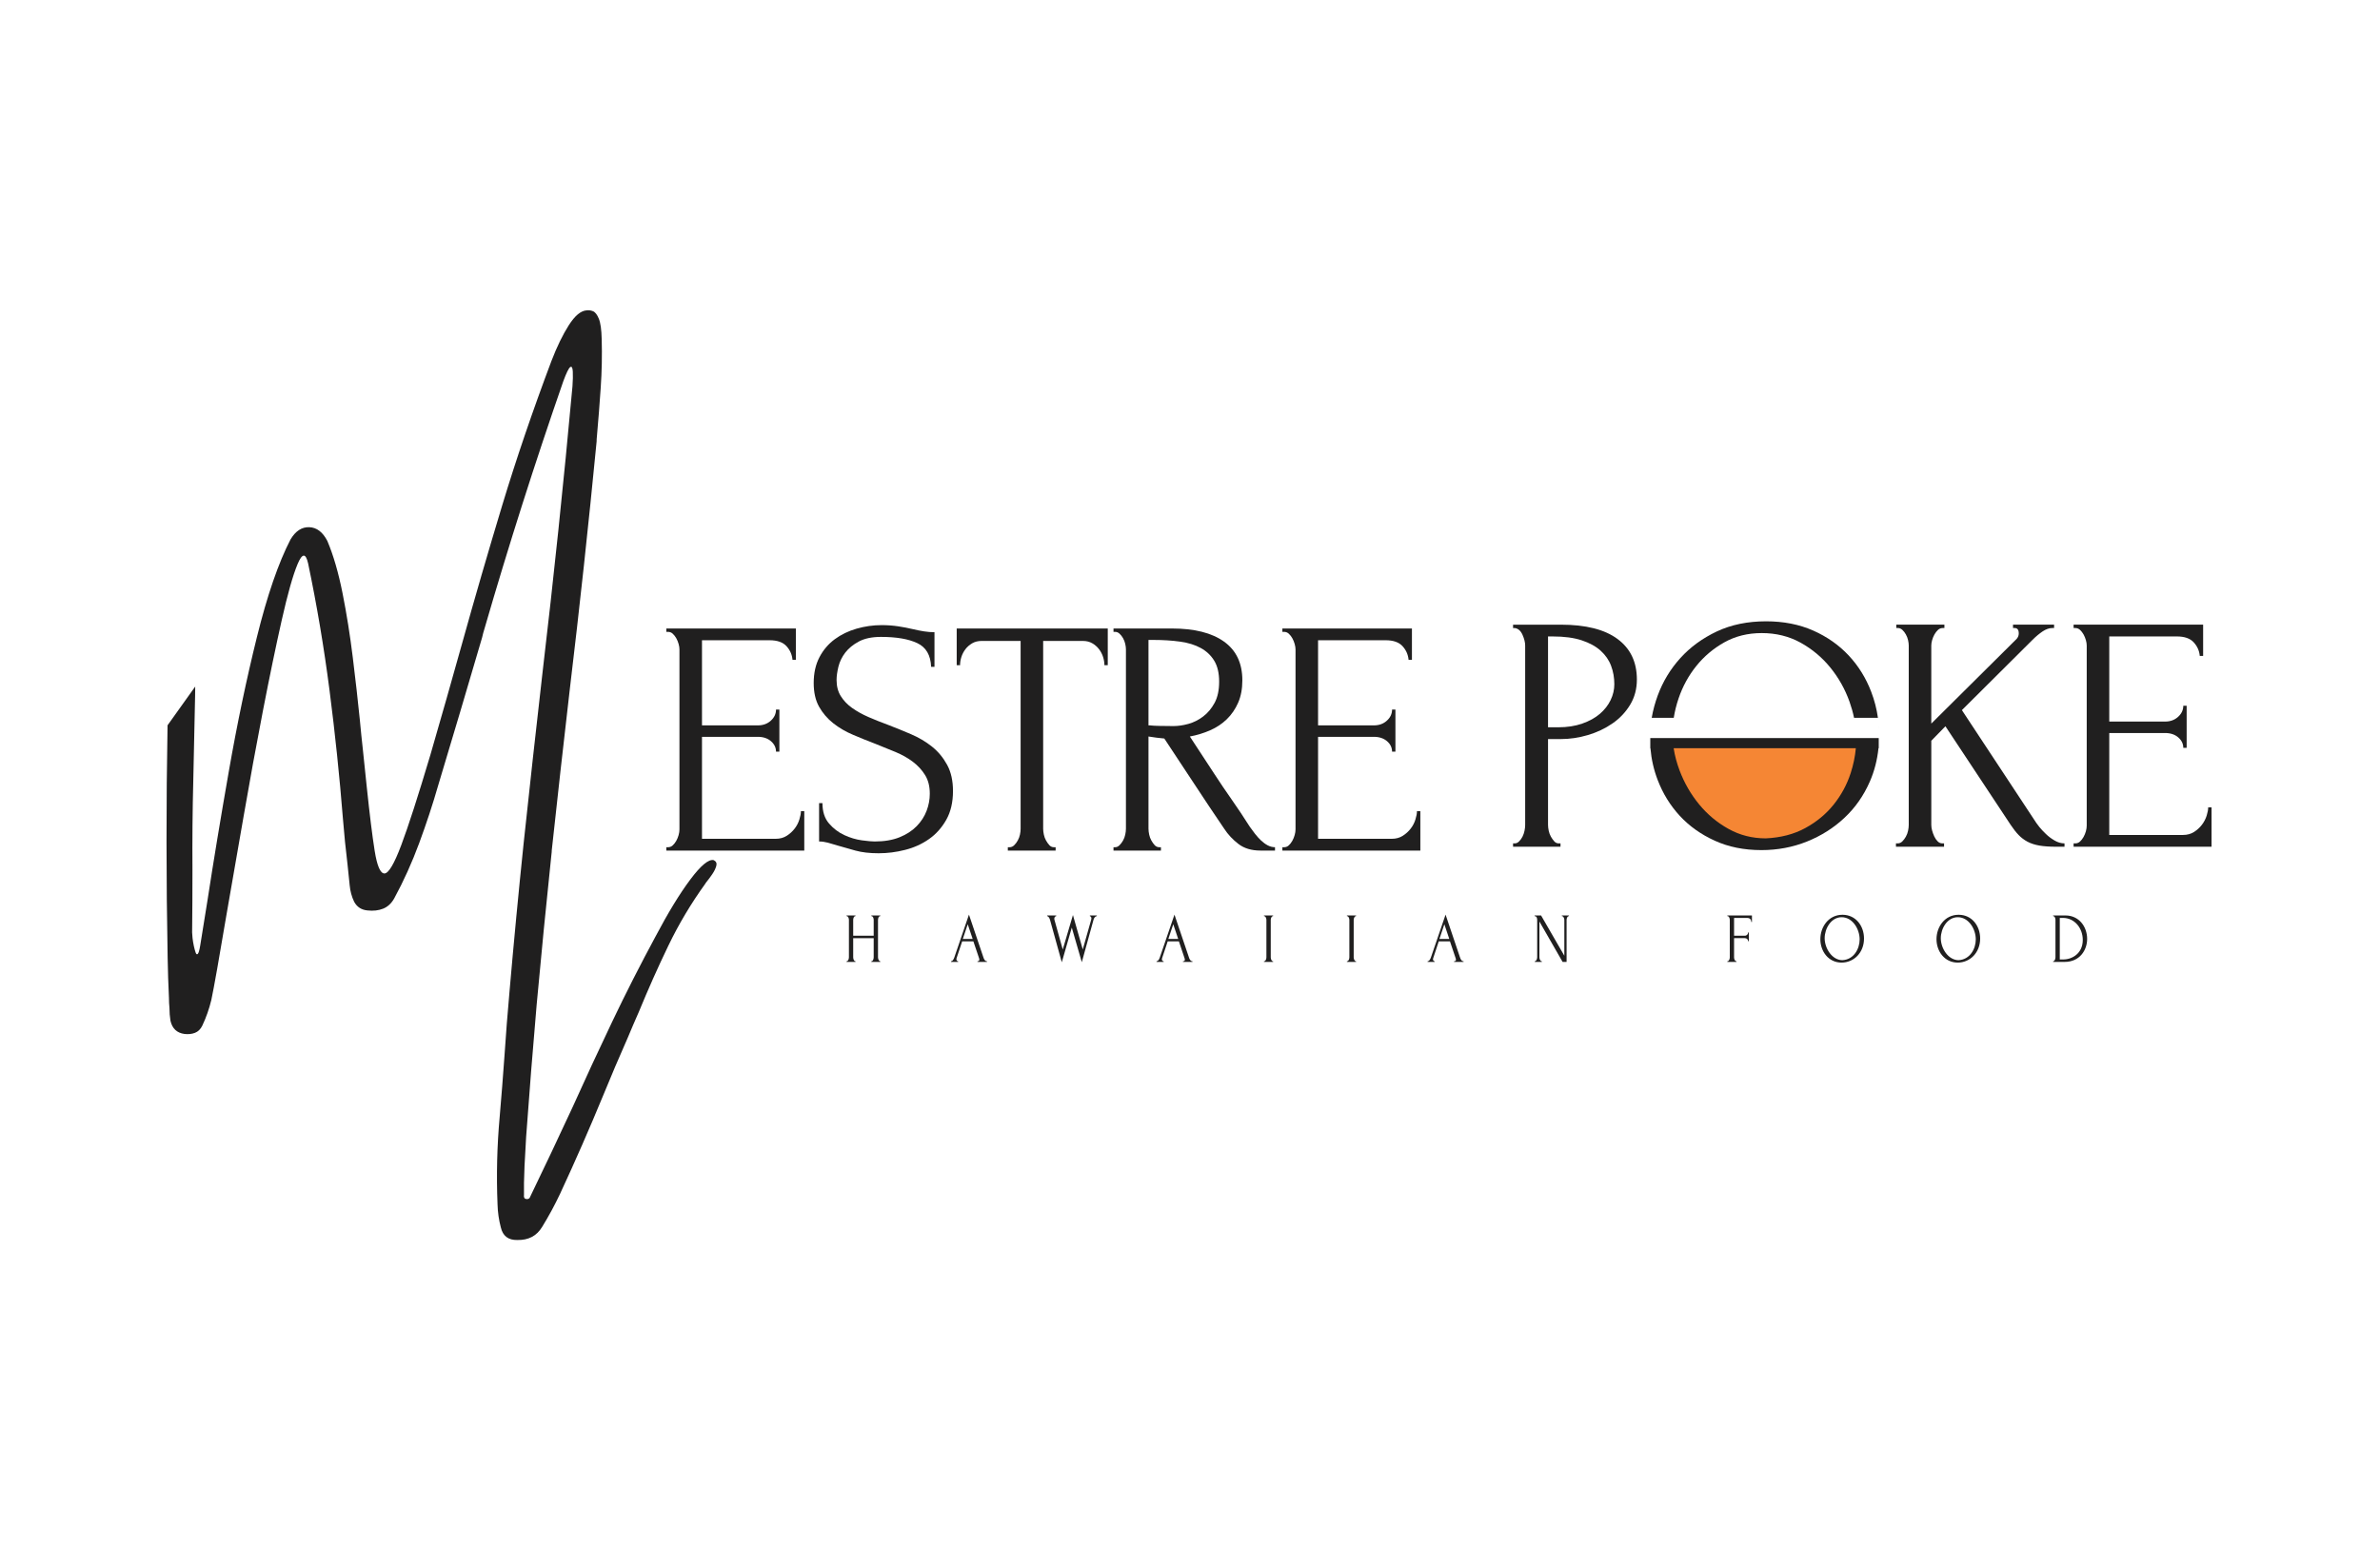 <?xml version="1.0" encoding="UTF-8"?>
<!DOCTYPE svg PUBLIC "-//W3C//DTD SVG 1.1//EN" "http://www.w3.org/Graphics/SVG/1.1/DTD/svg11.dtd">
<!-- Creator: CorelDRAW 2020 (64 Bit) -->
<svg xmlns="http://www.w3.org/2000/svg" xml:space="preserve" width="800px" height="521px" version="1.1" style="shape-rendering:geometricPrecision; text-rendering:geometricPrecision; image-rendering:optimizeQuality; fill-rule:evenodd; clip-rule:evenodd"
viewBox="0 0 80000 52114"
 xmlns:xlink="http://www.w3.org/1999/xlink"
 xmlns:xodm="http://www.corel.com/coreldraw/odm/2003">
 <defs>
  <style type="text/css">
   <![CDATA[
    .fil0 {fill:none}
    .fil3 {fill:#F58634}
    .fil2 {fill:#201F1F}
    .fil1 {fill:#201F1F;fill-rule:nonzero}
   ]]>
  </style>
 </defs>
 <g id="Camada_x0020_1">
  <rect class="fil0" x="-21" y="30" width="80000" height="52114"/>
  <g id="_946528452688">
   <polygon class="fil1" points="63161,24438 63163,24460 63161,24460 "/>
   <path class="fil1" d="M59369 20888c588,0 1116,104 1584,311 467,207 865,486 1193,837 328,351 581,758 758,1222 109,284 184,576 226,875l-803 0c-37,-180 -88,-360 -152,-541 -151,-423 -366,-805 -645,-1149 -279,-343 -613,-622 -1001,-837 -389,-215 -824,-322 -1307,-322 -468,0 -886,104 -1256,311 -369,207 -684,473 -944,797 -261,325 -458,687 -594,1086 -75,221 -129,439 -163,655l-741 0c43,-252 111,-502 202,-751 174,-471 428,-891 764,-1261 336,-370 745,-667 1227,-894 483,-226 1034,-339 1652,-339z"/>
   <path class="fil1" d="M50862 21001l1606 0c837,0 1473,160 1906,481 434,320 651,775 651,1363 0,317 -76,599 -226,848 -151,249 -349,459 -594,628 -245,170 -521,300 -826,391 -305,90 -609,135 -911,135l-430 0 0 2885c0,60 8,126 23,198 15,72 40,138 74,198 34,60 71,113 113,158 41,46 92,68 152,68l57 0 0 113 -1595 0 0 -113 56 0c53,0 102,-22 147,-68 46,-45 83,-98 114,-158 30,-60 53,-126 68,-198 15,-72 22,-138 22,-198l0 -6030c0,-105 -30,-226 -90,-362 -61,-135 -147,-211 -261,-226l-56 0 0 -113zm1176 396l0 3054 340 0c301,0 571,-41 809,-124 237,-83 435,-192 594,-328 158,-136 279,-291 362,-464 83,-173 124,-351 124,-532 0,-218 -36,-424 -108,-616 -71,-193 -188,-362 -350,-509 -162,-147 -375,-264 -639,-351 -264,-87 -589,-130 -973,-130l-159 0z"/>
   <path class="fil1" d="M65297 28354l56 0 0 113 -1617 0 0 -113 56 0c61,0 113,-22 159,-68 45,-45 85,-98 118,-158 34,-60 59,-126 74,-198 15,-72 23,-138 23,-198l0 -6030c0,-52 -8,-113 -23,-181 -15,-67 -40,-132 -74,-192 -33,-60 -73,-111 -118,-153 -46,-41 -95,-62 -147,-62l-57 0 0 -113 1618 0 0 113 -57 0c-60,0 -113,21 -158,62 -45,42 -85,93 -119,153 -34,60 -60,125 -79,192 -19,68 -28,129 -28,181l0 2625 2873 -2851c45,-53 68,-113 68,-181 0,-121 -46,-181 -136,-181l-57 0 0 -113 1381 0 0 113 -57 0c-106,0 -215,38 -328,113 -113,76 -226,170 -339,283l-2376 2364 2500 3790c8,15 41,60 102,136 60,75 134,154 221,237 86,84 184,157 294,221 109,64 220,96 333,96l0 113 -271 0c-226,0 -417,-13 -571,-39 -155,-27 -289,-70 -402,-130 -113,-61 -213,-136 -300,-227 -87,-90 -175,-203 -266,-339l-2194 -3315 -475 487 0 2828c0,60 9,124 28,192 19,68 43,134 73,198 30,64 68,119 113,164 46,46 99,68 159,68z"/>
   <path class="fil1" d="M69709 28354l56 0c61,0 113,-21 159,-62 45,-42 85,-92 119,-153 33,-60 60,-124 79,-192 19,-68 28,-132 28,-192l0 -6053c0,-52 -9,-113 -28,-181 -19,-67 -46,-132 -79,-192 -34,-60 -74,-111 -119,-153 -46,-41 -98,-62 -159,-62l-56 0 0 -113 4355 0 0 1052 -113 0c-15,-173 -83,-326 -204,-458 -120,-132 -309,-198 -565,-198l-2274 0 0 2862 1878 0c173,0 319,-53 435,-158 117,-106 176,-230 176,-374l113 0 0 1414 -113 0c0,-135 -57,-252 -170,-350 -113,-98 -260,-147 -441,-147l-1878 0 0 3427 2477 0c144,0 268,-34 374,-101 105,-68 194,-149 266,-244 71,-94 124,-196 158,-305 34,-110 51,-202 51,-277l113 0 0 1323 -4638 0 0 -113z"/>
   <path class="fil1" d="M22393 28483l57 0c60,0 113,-21 158,-62 45,-42 85,-93 119,-153 34,-61 60,-125 79,-193 19,-67 28,-132 28,-192l0 -6052c0,-53 -9,-113 -28,-181 -19,-68 -45,-132 -79,-193 -34,-60 -74,-111 -119,-152 -45,-42 -98,-62 -158,-62l-57 0 0 -113 4355 0 0 1052 -113 0c-15,-174 -83,-327 -203,-459 -121,-132 -309,-198 -566,-198l-2274 0 0 2862 1878 0c174,0 319,-52 436,-158 117,-106 175,-230 175,-373l113 0 0 1414 -113 0c0,-136 -57,-253 -170,-351 -113,-98 -260,-147 -441,-147l-1878 0 0 3428 2478 0c143,0 267,-34 373,-102 106,-68 194,-149 266,-243 72,-94 124,-196 158,-306 34,-109 51,-201 51,-277l113 0 0 1324 -4638 0 0 -113z"/>
   <path class="fil1" d="M32031 26594c0,376 -75,699 -226,967 -151,267 -345,484 -583,650 -237,166 -505,287 -803,362 -297,76 -593,113 -888,113 -301,0 -561,-30 -780,-90 -219,-61 -419,-117 -600,-170 -121,-38 -230,-70 -328,-96 -98,-26 -196,-40 -294,-40l0 -1289 113 0c0,286 74,515 221,684 147,170 318,300 514,390 196,91 393,149 589,176 196,26 339,39 429,39 325,0 604,-47 838,-141 233,-94 426,-219 577,-374 150,-154 262,-326 333,-514 72,-189 108,-381 108,-577 0,-249 -53,-458 -159,-628 -105,-170 -243,-319 -412,-447 -170,-128 -364,-237 -583,-328 -219,-90 -441,-181 -667,-271 -257,-98 -510,-200 -758,-306 -249,-105 -472,-235 -668,-390 -196,-155 -354,-340 -475,-554 -121,-215 -181,-481 -181,-798 0,-332 64,-620 192,-865 128,-245 300,-447 515,-606 215,-158 460,-277 735,-356 276,-79 556,-119 843,-119 196,0 381,14 554,40 174,26 340,58 498,96 128,30 253,55 373,74 121,19 238,28 351,28l0 1165 -113 0c-15,-392 -170,-658 -464,-797 -294,-140 -701,-210 -1222,-210 -301,0 -548,51 -740,153 -193,102 -345,226 -459,373 -113,147 -190,306 -232,475 -41,170 -62,319 -62,447 0,211 47,393 142,543 94,151 220,283 378,396 159,113 342,215 549,306 208,90 424,177 651,260 256,98 516,204 780,317 264,113 500,252 707,418 208,166 377,370 509,611 132,241 198,535 198,883z"/>
   <path class="fil1" d="M35425 28483l57 0 0 113 -1607 0 0 -113 57 0c60,0 113,-23 158,-68 46,-45 85,-98 119,-159 34,-60 59,-126 74,-198 15,-71 22,-137 22,-198l0 -6312 -1312 0c-121,0 -226,26 -317,79 -90,53 -166,119 -226,198 -60,79 -106,166 -136,260 -30,95 -45,187 -45,278l-113 0 0 -1233 5079 0 0 1233 -113 0c0,-91 -15,-183 -45,-278 -30,-94 -76,-181 -136,-260 -60,-79 -136,-145 -226,-198 -91,-53 -196,-79 -317,-79l-1335 0 0 6312c0,61 8,127 23,198 15,72 39,138 73,198 34,61 72,114 113,159 42,45 93,68 153,68z"/>
   <path class="fil1" d="M38966 28483l57 0 0 113 -1595 0 0 -113 56 0c53,0 102,-23 147,-68 45,-45 85,-98 119,-159 34,-60 58,-126 73,-198 15,-71 23,-137 23,-198l0 -6029c0,-53 -8,-113 -23,-181 -15,-68 -39,-132 -73,-193 -34,-60 -74,-111 -119,-152 -45,-42 -94,-62 -147,-62l-56 0 0 -113 1968 0c754,0 1337,147 1748,441 411,294 616,727 616,1301 0,286 -47,537 -141,752 -94,215 -221,400 -379,554 -159,155 -345,279 -560,373 -215,95 -443,165 -685,210l815 1244c196,302 396,598 600,888 203,291 403,590 599,900 53,75 111,154 175,237 65,83 132,158 204,226 72,68 147,123 226,165 79,41 161,62 244,62l0 113 -487 0c-302,0 -549,-74 -741,-221 -192,-147 -353,-318 -481,-515 -339,-497 -676,-1003 -1012,-1515 -336,-513 -669,-1019 -1001,-1516 -83,-8 -172,-17 -266,-29 -94,-11 -183,-24 -266,-39l0 3099c0,61 8,127 23,198 15,72 39,138 73,198 34,61 72,114 113,159 42,45 93,68 153,68zm-362 -6969l0 2873 56 0c61,8 157,14 289,17 132,4 296,6 492,6 159,0 326,-24 504,-73 177,-49 343,-132 497,-249 155,-117 283,-270 385,-458 102,-189 153,-427 153,-713 0,-287 -55,-521 -164,-702 -110,-180 -261,-324 -453,-429 -192,-106 -424,-178 -696,-215 -271,-38 -569,-57 -893,-57l-170 0z"/>
   <path class="fil1" d="M43106 28483l57 0c60,0 113,-21 158,-62 45,-42 85,-93 119,-153 34,-61 60,-125 79,-193 19,-67 29,-132 29,-192l0 -6052c0,-53 -10,-113 -29,-181 -19,-68 -45,-132 -79,-193 -34,-60 -74,-111 -119,-152 -45,-42 -98,-62 -158,-62l-57 0 0 -113 4356 0 0 1052 -113 0c-16,-174 -83,-327 -204,-459 -121,-132 -309,-198 -566,-198l-2273 0 0 2862 1877 0c174,0 319,-52 436,-158 117,-106 175,-230 175,-373l113 0 0 1414 -113 0c0,-136 -56,-253 -169,-351 -114,-98 -261,-147 -442,-147l-1877 0 0 3428 2477 0c143,0 268,-34 373,-102 106,-68 195,-149 266,-243 72,-94 125,-196 158,-306 34,-109 51,-201 51,-277l114 0 0 1324 -4639 0 0 -113z"/>
   <path class="fil1" d="M23987 28918c81,40 110,104 86,193 -24,88 -69,181 -136,279 -66,97 -127,179 -182,246 -26,29 -42,53 -50,71 -478,663 -894,1359 -1245,2088 -352,729 -682,1472 -992,2226 -129,291 -254,582 -375,873 -284,641 -558,1285 -823,1933 -457,1109 -939,2210 -1448,3304 -180,383 -383,756 -607,1121 -181,298 -457,444 -829,436 -305,8 -491,-134 -558,-425 -66,-251 -103,-506 -110,-768 -41,-987 -17,-1970 72,-2949 59,-682 112,-1359 160,-2033 48,-729 105,-1459 171,-2188 144,-1660 302,-3321 475,-4982 203,-1904 413,-3802 630,-5695 379,-3211 716,-6431 1011,-9661 14,-203 18,-369 11,-500 -8,-131 -36,-179 -86,-146 -50,33 -126,188 -229,464 -958,2754 -1841,5529 -2652,8324 -33,103 -60,204 -82,304 -486,1661 -978,3316 -1475,4965 -184,641 -398,1290 -641,1948 -243,657 -523,1277 -840,1859 -95,169 -221,284 -375,345 -155,61 -330,80 -525,58 -203,-19 -352,-116 -447,-293 -81,-169 -131,-352 -149,-547 -23,-228 -47,-460 -72,-696 -63,-515 -114,-1029 -155,-1541 -114,-1432 -264,-2870 -450,-4314 -186,-1444 -426,-2869 -721,-4275 -81,-358 -200,-348 -356,27 -157,376 -334,1005 -533,1889 -199,884 -410,1901 -633,3052 -223,1151 -437,2322 -643,3513 -206,1192 -396,2281 -569,3268 -258,1531 -431,2507 -520,2927 -73,302 -174,589 -303,862 -59,121 -141,202 -246,243 -105,41 -222,53 -351,39 -258,-34 -416,-183 -475,-448 -22,-140 -33,-282 -33,-425 -11,-114 -17,-228 -17,-343 -22,-445 -36,-894 -44,-1347 -49,-2603 -51,-5208 -3,-7815l930 -1302 -4 317c-19,947 -39,1895 -61,2845 -26,1005 -35,2009 -28,3010 0,689 -3,1387 -11,2094 0,40 5,103 14,188 9,84 24,174 44,268 20,93 41,168 61,223 20,55 44,69 72,42 27,-28 54,-119 80,-274 70,-445 151,-948 243,-1508 202,-1318 443,-2772 721,-4361 278,-1589 592,-3089 942,-4502 349,-1412 727,-2508 1132,-3289 169,-283 379,-421 630,-411 250,9 453,163 607,461 203,478 373,1064 511,1756 138,693 253,1414 345,2163 92,749 172,1452 238,2107 33,357 66,682 99,972 48,464 93,890 133,1276 96,917 184,1631 265,2141 81,510 191,765 329,765 138,0 327,-318 566,-953 239,-635 565,-1645 978,-3030 372,-1281 723,-2517 1055,-3706 438,-1573 892,-3135 1361,-4687 470,-1552 1021,-3170 1655,-4853 187,-486 383,-887 585,-1204 203,-317 400,-482 591,-497 74,-11 148,-2 221,28 74,29 139,113 196,251 57,138 90,369 97,693 15,541 4,1084 -33,1627 -37,543 -79,1085 -127,1627 -8,66 -11,127 -11,182 -269,2780 -569,5555 -901,8324 -210,1808 -412,3615 -607,5419 0,41 -4,87 -11,138 -177,1683 -343,3368 -497,5054 -129,1481 -247,2963 -354,4447 -7,129 -15,263 -22,403 -26,379 -42,759 -50,1138 0,140 0,274 0,403 -7,41 -3,75 11,103 15,27 48,41 100,41 14,0 32,-6 52,-17 20,-11 34,-29 42,-55 486,-1005 961,-2009 1425,-3010 434,-965 881,-1928 1339,-2889 459,-961 944,-1915 1456,-2862 420,-795 808,-1431 1165,-1908 357,-477 621,-695 790,-654z"/>
   <path class="fil2" d="M55476 25155l5 0c31,369 112,726 245,1072 174,453 421,853 741,1200 321,347 713,626 1177,837 464,211 986,316 1567,316 543,0 1054,-96 1533,-288 478,-192 899,-458 1261,-798 362,-339 647,-746 854,-1221 152,-349 248,-721 289,-1118l9 0 0 -343 -7681 0 0 343z"/>
   <path class="fil1" d="M29286 32339l302 0 0 -24 -11 0c-39,0 -67,-83 -67,-130l0 -1261c0,-45 21,-123 67,-123l11 0 0 -24 -302 0 0 24 11 0c45,0 68,78 68,123l0 535 -689 0 0 -535c0,-45 22,-123 67,-123l11 0 0 -24 -302 0 0 24 11 0c45,0 69,78 69,123l0 1261c0,50 -26,130 -69,130l-11 0 0 24 302 0 0 -24 -11 0c-43,0 -67,-83 -67,-130l0 -643 689 0 0 643c0,50 -25,130 -68,130l-11 0 0 24zm3569 0l319 0 0 -24 -11 0c-58,0 -93,-73 -112,-137l-483 -1429 -493 1443c-24,66 -63,123 -99,123l-11 0 0 24 239 0 0 -24 -11 0c-23,0 -47,-26 -47,-66 0,-12 2,-24 6,-36l188 -565 377 0 194 575c4,14 6,28 6,40 0,36 -17,52 -51,52l-11 0 0 24zm-328 -1266l166 494 -332 0 166 -494zm4341 -296l-235 0 0 24c24,0 52,28 52,73 0,12 -7,38 -7,45l-284 1001 -330 -1157 -343 1159 -280 -1003c-2,-12 -4,-23 -4,-31 0,-49 28,-87 65,-87l0 -24 -306 0 0 24c45,0 84,71 99,130l394 1420 336 -1167 337 1164 392 -1419c15,-64 56,-128 114,-128l0 -24zm2896 1562l319 0 0 -24 -10 0c-58,0 -93,-73 -112,-137l-483 -1429 -494 1443c-23,66 -62,123 -99,123l-10 0 0 24 239 0 0 -24 -11 0c-24,0 -48,-26 -48,-66 0,-12 3,-24 7,-36l188 -565 377 0 193 575c5,14 7,28 7,40 0,36 -17,52 -52,52l-11 0 0 24zm-327 -1266l166 494 -332 0 166 -494zm3050 -272l10 0c46,0 72,78 72,123l0 1261c0,50 -26,130 -72,130l-10 0 0 24 308 0 0 -24 -11 0c-43,0 -69,-83 -69,-130l0 -1261c0,-47 28,-123 69,-123l11 0 0 -24 -308 0 0 24zm2789 0l10 0c46,0 72,78 72,123l0 1261c0,50 -26,130 -72,130l-10 0 0 24 308 0 0 -24 -11 0c-43,0 -69,-83 -69,-130l0 -1261c0,-47 28,-123 69,-123l11 0 0 -24 -308 0 0 24zm3603 1538l319 0 0 -24 -11 0c-58,0 -92,-73 -112,-137l-482 -1429 -494 1443c-24,66 -62,123 -99,123l-11 0 0 24 239 0 0 -24 -10 0c-24,0 -48,-26 -48,-66 0,-12 2,-24 7,-36l187 -565 377 0 194 575c4,14 7,28 7,40 0,36 -18,52 -52,52l-11 0 0 24zm-327 -1266l166 494 -332 0 166 -494zm3267 1242c-45,0 -71,-83 -71,-130l0 -1204 780 1358 134 0 0 -1415c0,-45 25,-123 71,-123l10 0 0 -24 -241 0 0 24 11 0c43,0 73,78 73,123l0 1207 -782 -1354 -218 0 0 24 11 0c60,0 76,78 76,123l0 1261c0,47 -29,130 -72,130l-10 0 0 24 239 0 0 -24 -11 0z"/>
   <path class="fil1" d="M58364 32315c-45,0 -71,-78 -71,-125l0 -651 358 0c69,0 116,47 116,104l22 0 0 -296 -22 0c0,60 -49,112 -116,112l-358 0 0 -599 442 0c95,0 138,64 138,137l21 0 0 -220 -827 0 0 24 11 0c47,0 71,78 71,123l0 1266c0,47 -26,125 -71,125l-11 0 0 24 308 0 0 -24 -11 0zm3574 -1561c-472,0 -744,414 -744,821 0,407 272,787 713,787 414,0 755,-335 755,-809 0,-426 -278,-799 -724,-799zm-3 1526c-342,0 -596,-391 -596,-739 0,-321 215,-705 571,-705 366,0 605,398 605,746 0,314 -194,679 -580,698zm3908 -1526c-472,0 -744,414 -744,821 0,407 272,787 714,787 413,0 754,-335 754,-809 0,-426 -278,-799 -724,-799zm-2 1526c-343,0 -597,-391 -597,-739 0,-321 215,-705 571,-705 366,0 605,398 605,746 0,314 -194,679 -579,698zm3179 59l388 0c502,0 756,-391 756,-774 0,-409 -272,-788 -728,-788l-416 0 0 24 10 0c46,0 69,78 69,123l0 1261c0,47 -26,130 -69,130l-10 0 0 24zm997 -738c0,447 -349,655 -659,655l-114 0 0 -1396 110 0c381,0 663,336 663,741z"/>
   <path class="fil3" d="M56262 25155l6125 0c-25,276 -82,555 -173,835 -124,385 -315,737 -571,1058 -257,320 -575,584 -956,791 -381,208 -824,323 -1329,346 -453,0 -870,-106 -1250,-317 -381,-211 -711,-487 -990,-826 -279,-339 -498,-719 -656,-1137 -95,-251 -162,-501 -200,-750z"/>
  </g>
 </g>
</svg>
